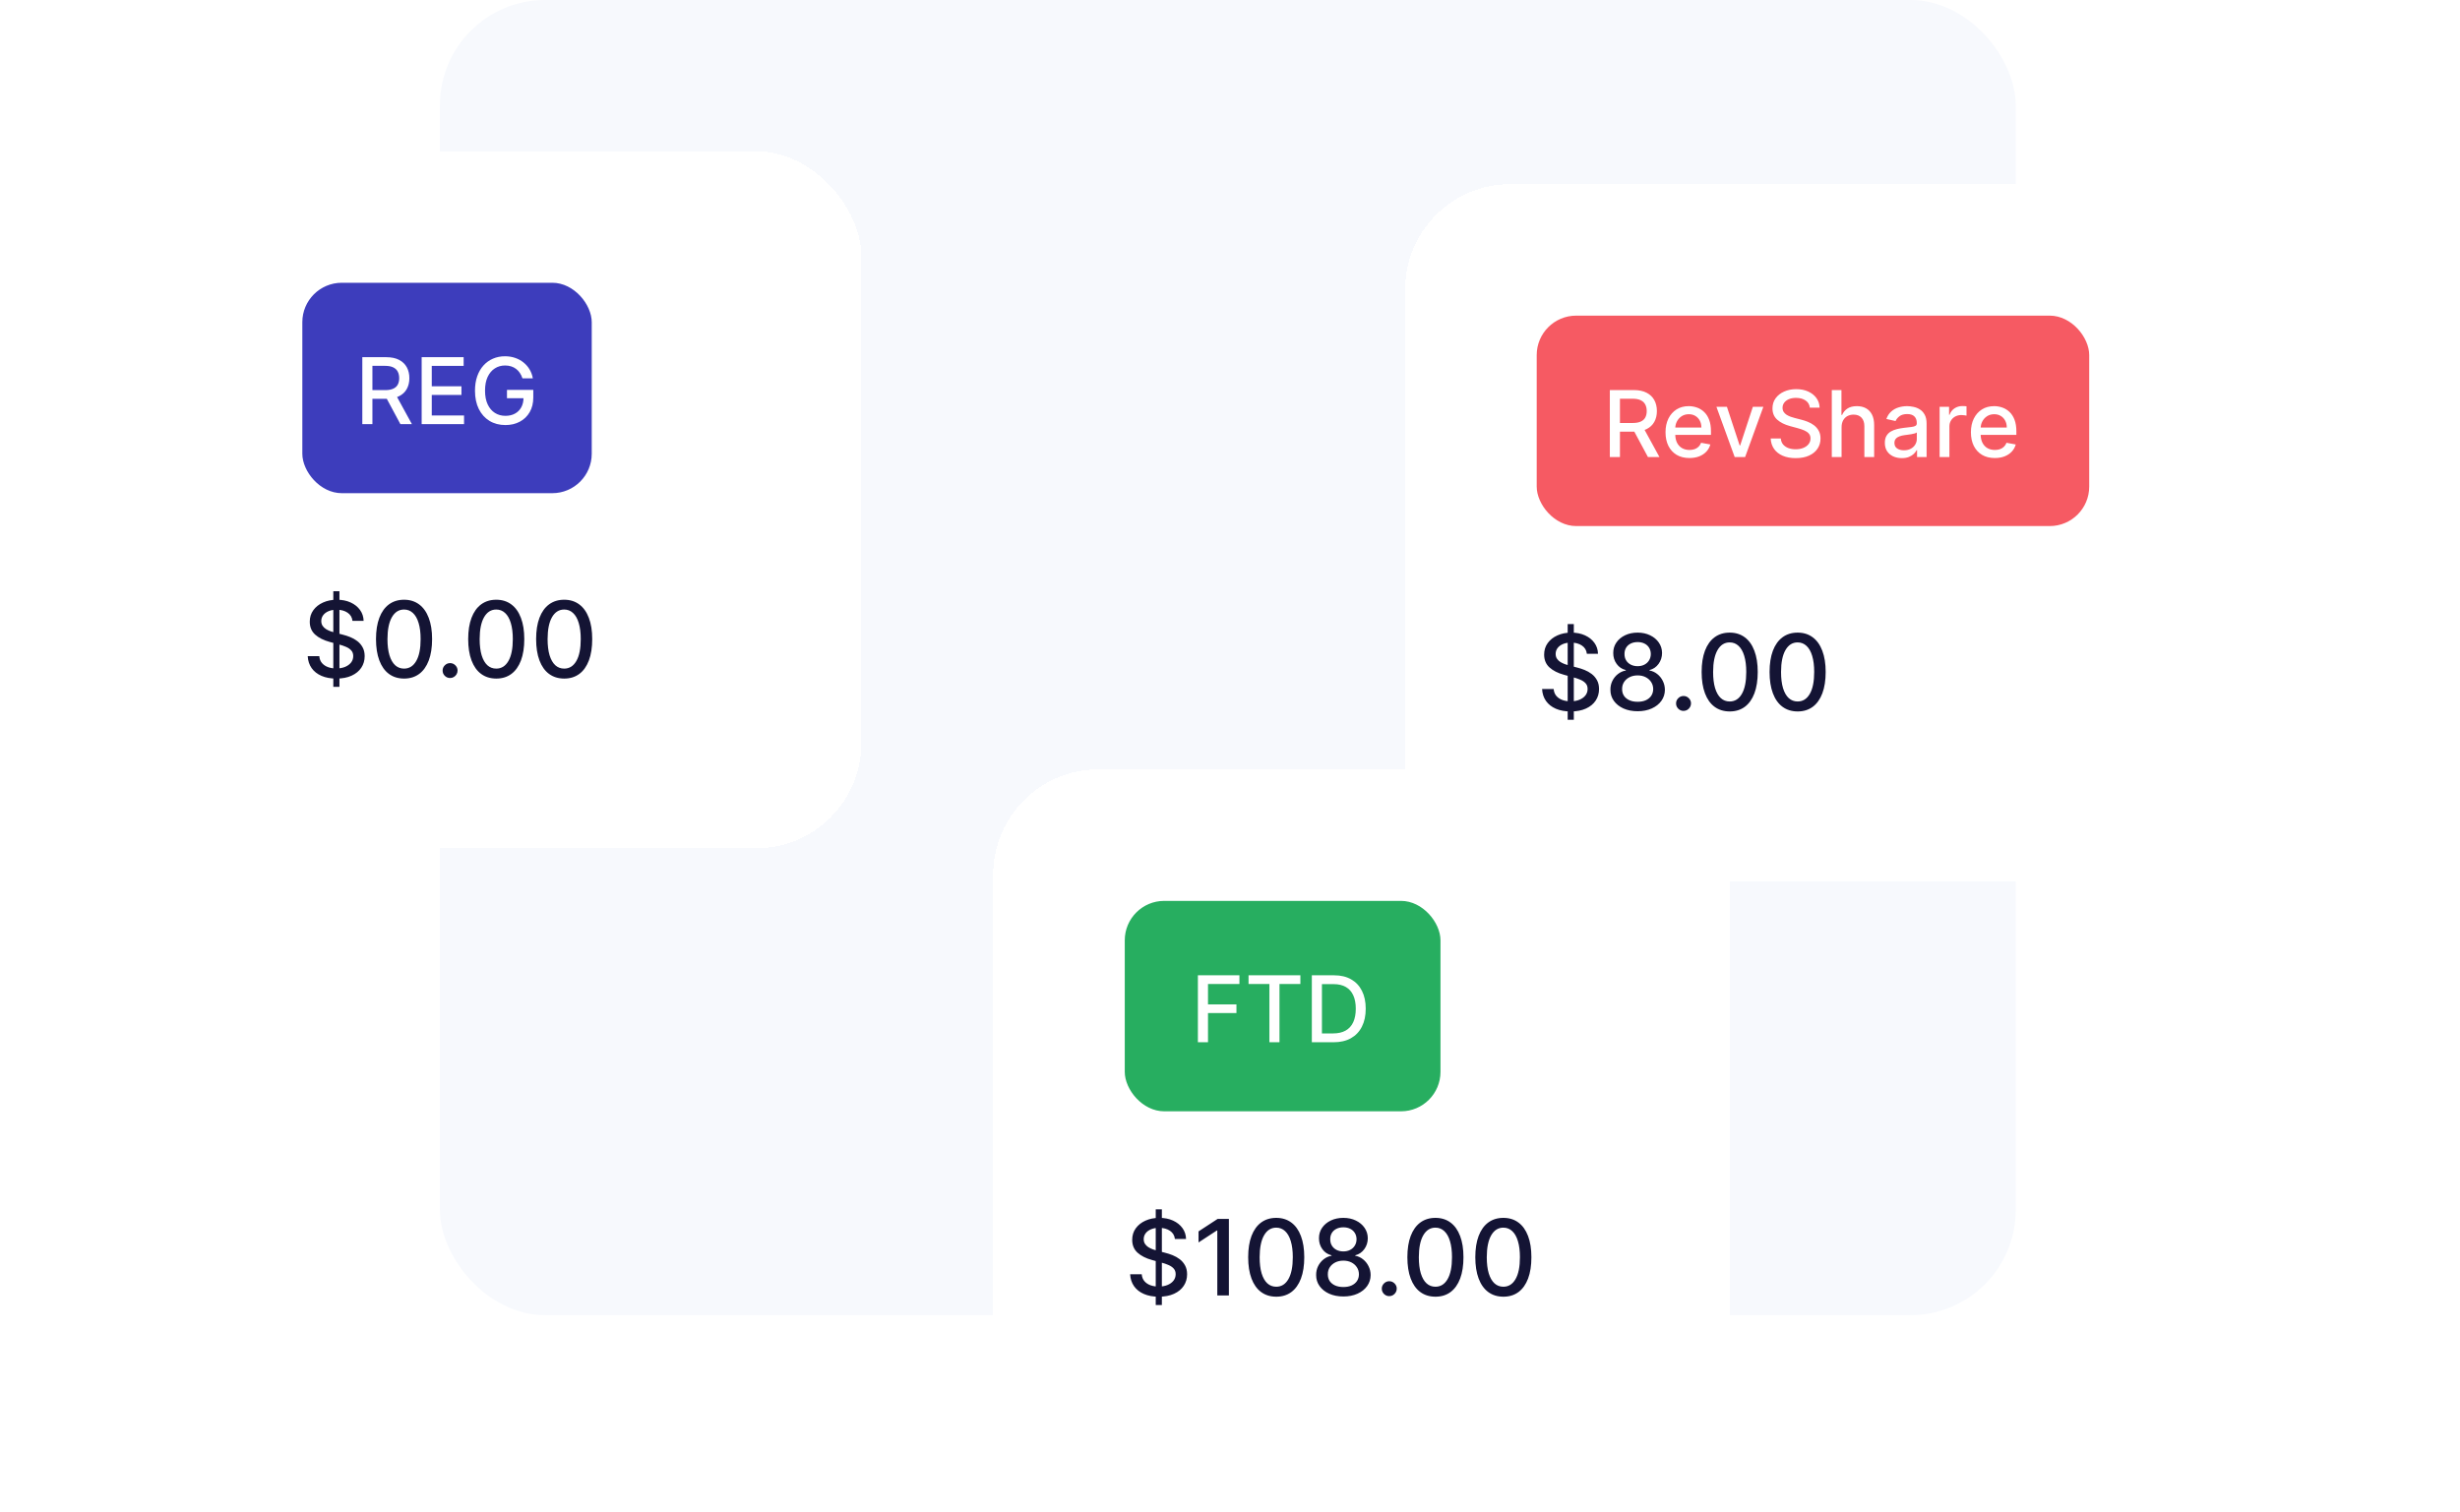<svg width="374" height="230" viewBox="0 0 374 230" fill="none" xmlns="http://www.w3.org/2000/svg">
<rect x="66.881" width="239.572" height="200" rx="16" fill="#F7F9FD"/>
<g filter="url(#filter0_d_745_61244)">
<rect x="19.964" y="20" width="105" height="106" rx="16" fill="white" shape-rendering="crispEdges"/>
<rect x="39.964" y="40" width="44" height="32" rx="6" fill="#3D3DBC"/>
<path d="M49.083 61.5V51.318H52.712C53.501 51.318 54.155 51.454 54.675 51.726C55.199 51.998 55.59 52.374 55.849 52.854C56.107 53.332 56.237 53.883 56.237 54.51C56.237 55.133 56.106 55.682 55.844 56.156C55.585 56.626 55.194 56.992 54.67 57.254C54.15 57.516 53.496 57.647 52.707 57.647H49.958V56.325H52.568C53.065 56.325 53.469 56.253 53.781 56.111C54.096 55.968 54.326 55.761 54.472 55.489C54.617 55.218 54.69 54.891 54.69 54.51C54.69 54.126 54.616 53.792 54.467 53.511C54.321 53.229 54.09 53.014 53.776 52.864C53.464 52.712 53.055 52.636 52.548 52.636H50.619V61.5H49.083ZM54.109 56.906L56.624 61.5H54.874L52.408 56.906H54.109ZM58.106 61.5V51.318H64.489V52.641H59.642V55.743H64.156V57.06H59.642V60.178H64.549V61.5H58.106ZM73.432 54.535C73.336 54.233 73.207 53.963 73.044 53.724C72.885 53.483 72.695 53.277 72.473 53.108C72.251 52.936 71.997 52.805 71.712 52.715C71.43 52.626 71.12 52.581 70.782 52.581C70.209 52.581 69.692 52.728 69.231 53.023C68.77 53.318 68.406 53.751 68.137 54.321C67.872 54.888 67.74 55.582 67.74 56.404C67.74 57.229 67.874 57.927 68.142 58.497C68.411 59.067 68.779 59.5 69.246 59.795C69.713 60.09 70.245 60.237 70.842 60.237C71.395 60.237 71.878 60.124 72.289 59.899C72.703 59.674 73.023 59.356 73.248 58.945C73.477 58.53 73.591 58.043 73.591 57.483L73.989 57.557H71.076V56.29H75.078V57.448C75.078 58.303 74.895 59.046 74.531 59.675C74.169 60.302 73.669 60.786 73.029 61.127C72.393 61.468 71.664 61.639 70.842 61.639C69.921 61.639 69.112 61.427 68.416 61.003C67.723 60.579 67.183 59.977 66.795 59.198C66.407 58.416 66.213 57.488 66.213 56.414C66.213 55.602 66.326 54.873 66.551 54.227C66.777 53.58 67.093 53.032 67.501 52.581C67.912 52.127 68.394 51.781 68.948 51.542C69.504 51.3 70.113 51.179 70.772 51.179C71.323 51.179 71.835 51.26 72.308 51.423C72.786 51.585 73.21 51.815 73.581 52.114C73.956 52.412 74.266 52.767 74.511 53.178C74.756 53.585 74.922 54.038 75.008 54.535H73.432Z" fill="white"/>
<path d="M44.674 101.455V86.909H45.606V101.455H44.674ZM47.589 91.421C47.528 90.883 47.278 90.466 46.839 90.171C46.4 89.871 45.846 89.722 45.18 89.722C44.703 89.722 44.29 89.797 43.941 89.949C43.593 90.097 43.322 90.301 43.129 90.562C42.939 90.82 42.844 91.114 42.844 91.443C42.844 91.72 42.909 91.958 43.038 92.159C43.17 92.36 43.343 92.528 43.555 92.665C43.771 92.797 44.002 92.909 44.248 93C44.494 93.087 44.731 93.159 44.958 93.216L46.094 93.511C46.466 93.602 46.846 93.725 47.237 93.881C47.627 94.036 47.989 94.24 48.322 94.494C48.655 94.748 48.924 95.062 49.129 95.438C49.337 95.812 49.441 96.261 49.441 96.784C49.441 97.443 49.271 98.028 48.93 98.54C48.593 99.051 48.102 99.454 47.458 99.75C46.818 100.045 46.043 100.193 45.134 100.193C44.263 100.193 43.509 100.055 42.873 99.778C42.237 99.502 41.739 99.11 41.379 98.602C41.019 98.091 40.82 97.485 40.782 96.784H42.543C42.578 97.204 42.714 97.555 42.953 97.835C43.195 98.112 43.504 98.318 43.879 98.454C44.257 98.587 44.672 98.653 45.123 98.653C45.619 98.653 46.06 98.576 46.447 98.421C46.837 98.261 47.144 98.042 47.367 97.761C47.591 97.477 47.703 97.146 47.703 96.767C47.703 96.422 47.604 96.14 47.407 95.921C47.214 95.701 46.951 95.519 46.617 95.375C46.288 95.231 45.915 95.104 45.498 94.994L44.123 94.619C43.191 94.365 42.453 93.992 41.907 93.5C41.365 93.008 41.094 92.356 41.094 91.546C41.094 90.875 41.276 90.29 41.64 89.79C42.004 89.29 42.496 88.901 43.117 88.625C43.739 88.345 44.439 88.204 45.219 88.204C46.007 88.204 46.703 88.343 47.305 88.619C47.911 88.896 48.388 89.276 48.737 89.761C49.085 90.242 49.267 90.796 49.282 91.421H47.589ZM55.431 100.193C54.533 100.189 53.766 99.953 53.13 99.483C52.494 99.013 52.007 98.329 51.67 97.432C51.333 96.534 51.164 95.453 51.164 94.188C51.164 92.926 51.333 91.849 51.67 90.954C52.011 90.061 52.499 89.379 53.136 88.909C53.776 88.439 54.541 88.204 55.431 88.204C56.321 88.204 57.085 88.441 57.721 88.915C58.357 89.385 58.844 90.066 59.181 90.96C59.522 91.85 59.693 92.926 59.693 94.188C59.693 95.456 59.524 96.54 59.187 97.438C58.85 98.331 58.363 99.015 57.727 99.489C57.09 99.958 56.325 100.193 55.431 100.193ZM55.431 98.676C56.219 98.676 56.835 98.292 57.278 97.523C57.725 96.754 57.948 95.642 57.948 94.188C57.948 93.222 57.846 92.405 57.641 91.739C57.441 91.068 57.151 90.561 56.772 90.216C56.397 89.867 55.95 89.693 55.431 89.693C54.647 89.693 54.032 90.079 53.585 90.852C53.138 91.625 52.912 92.737 52.908 94.188C52.908 95.157 53.009 95.977 53.21 96.648C53.414 97.314 53.704 97.82 54.079 98.165C54.454 98.506 54.905 98.676 55.431 98.676ZM62.428 100.108C62.118 100.108 61.851 99.998 61.627 99.778C61.404 99.555 61.292 99.286 61.292 98.972C61.292 98.661 61.404 98.396 61.627 98.176C61.851 97.953 62.118 97.841 62.428 97.841C62.739 97.841 63.006 97.953 63.23 98.176C63.453 98.396 63.565 98.661 63.565 98.972C63.565 99.18 63.512 99.371 63.406 99.546C63.303 99.716 63.167 99.852 62.996 99.954C62.826 100.057 62.637 100.108 62.428 100.108ZM69.447 100.193C68.549 100.189 67.782 99.953 67.146 99.483C66.509 99.013 66.023 98.329 65.686 97.432C65.348 96.534 65.18 95.453 65.18 94.188C65.18 92.926 65.348 91.849 65.686 90.954C66.026 90.061 66.515 89.379 67.151 88.909C67.791 88.439 68.557 88.204 69.447 88.204C70.337 88.204 71.1 88.441 71.737 88.915C72.373 89.385 72.86 90.066 73.197 90.96C73.538 91.85 73.708 92.926 73.708 94.188C73.708 95.456 73.54 96.54 73.203 97.438C72.865 98.331 72.379 99.015 71.742 99.489C71.106 99.958 70.341 100.193 69.447 100.193ZM69.447 98.676C70.235 98.676 70.85 98.292 71.293 97.523C71.74 96.754 71.964 95.642 71.964 94.188C71.964 93.222 71.862 92.405 71.657 91.739C71.456 91.068 71.166 90.561 70.788 90.216C70.413 89.867 69.966 89.693 69.447 89.693C68.663 89.693 68.047 90.079 67.6 90.852C67.153 91.625 66.928 92.737 66.924 94.188C66.924 95.157 67.025 95.977 67.225 96.648C67.43 97.314 67.719 97.82 68.094 98.165C68.469 98.506 68.92 98.676 69.447 98.676ZM79.775 100.193C78.877 100.189 78.11 99.953 77.474 99.483C76.837 99.013 76.351 98.329 76.014 97.432C75.677 96.534 75.508 95.453 75.508 94.188C75.508 92.926 75.677 91.849 76.014 90.954C76.355 90.061 76.843 89.379 77.48 88.909C78.12 88.439 78.885 88.204 79.775 88.204C80.665 88.204 81.428 88.441 82.065 88.915C82.701 89.385 83.188 90.066 83.525 90.96C83.866 91.85 84.036 92.926 84.036 94.188C84.036 95.456 83.868 96.54 83.531 97.438C83.194 98.331 82.707 99.015 82.07 99.489C81.434 99.958 80.669 100.193 79.775 100.193ZM79.775 98.676C80.563 98.676 81.178 98.292 81.621 97.523C82.069 96.754 82.292 95.642 82.292 94.188C82.292 93.222 82.19 92.405 81.985 91.739C81.784 91.068 81.495 90.561 81.116 90.216C80.741 89.867 80.294 89.693 79.775 89.693C78.991 89.693 78.375 90.079 77.928 90.852C77.481 91.625 77.256 92.737 77.252 94.188C77.252 95.157 77.353 95.977 77.553 96.648C77.758 97.314 78.048 97.82 78.423 98.165C78.798 98.506 79.248 98.676 79.775 98.676Z" fill="#141434"/>
</g>
<g filter="url(#filter1_d_745_61244)">
<rect x="207.629" y="25" width="146" height="106" rx="16" fill="white" shape-rendering="crispEdges"/>
<rect x="227.629" y="45" width="84" height="32" rx="6" fill="#F65A63"/>
<path d="M238.748 66.5V56.318H242.377C243.166 56.318 243.82 56.454 244.341 56.726C244.864 56.998 245.255 57.374 245.514 57.854C245.772 58.332 245.902 58.883 245.902 59.51C245.902 60.133 245.771 60.682 245.509 61.156C245.25 61.626 244.859 61.992 244.336 62.254C243.815 62.516 243.161 62.647 242.372 62.647H239.623V61.325H242.233C242.73 61.325 243.134 61.253 243.446 61.111C243.761 60.968 243.991 60.761 244.137 60.489C244.283 60.218 244.355 59.891 244.355 59.51C244.355 59.126 244.281 58.792 244.132 58.511C243.986 58.229 243.756 58.014 243.441 57.864C243.129 57.712 242.72 57.636 242.213 57.636H240.284V66.5H238.748ZM243.774 61.906L246.289 66.5H244.539L242.074 61.906H243.774ZM250.847 66.654C250.095 66.654 249.447 66.493 248.903 66.172C248.363 65.847 247.945 65.391 247.65 64.805C247.359 64.215 247.213 63.524 247.213 62.731C247.213 61.949 247.359 61.26 247.65 60.663C247.945 60.067 248.356 59.601 248.883 59.266C249.414 58.932 250.033 58.764 250.743 58.764C251.174 58.764 251.591 58.836 251.996 58.978C252.4 59.12 252.763 59.344 253.084 59.649C253.406 59.954 253.659 60.35 253.845 60.837C254.031 61.321 254.123 61.91 254.123 62.602V63.129H248.053V62.016H252.667C252.667 61.624 252.587 61.278 252.428 60.977C252.269 60.672 252.045 60.431 251.757 60.256C251.472 60.08 251.137 59.992 250.753 59.992C250.335 59.992 249.97 60.095 249.659 60.3C249.351 60.503 249.112 60.768 248.943 61.096C248.777 61.421 248.694 61.774 248.694 62.155V63.025C248.694 63.535 248.784 63.969 248.963 64.327C249.145 64.685 249.399 64.959 249.724 65.148C250.048 65.333 250.428 65.426 250.862 65.426C251.144 65.426 251.401 65.386 251.633 65.307C251.865 65.224 252.065 65.101 252.234 64.939C252.403 64.776 252.532 64.576 252.622 64.337L254.029 64.591C253.916 65.005 253.714 65.368 253.422 65.68C253.134 65.988 252.771 66.228 252.334 66.401C251.899 66.57 251.404 66.654 250.847 66.654ZM262.087 58.864L259.317 66.5H257.727L254.952 58.864H256.548L258.482 64.74H258.562L260.491 58.864H262.087ZM269.156 58.993C269.103 58.522 268.884 58.158 268.5 57.899C268.116 57.637 267.632 57.506 267.048 57.506C266.631 57.506 266.269 57.573 265.964 57.705C265.66 57.834 265.423 58.014 265.254 58.242C265.088 58.468 265.005 58.724 265.005 59.013C265.005 59.255 265.061 59.464 265.174 59.639C265.29 59.815 265.441 59.962 265.626 60.082C265.815 60.198 266.018 60.295 266.233 60.375C266.448 60.451 266.656 60.514 266.854 60.564L267.849 60.822C268.174 60.902 268.507 61.01 268.848 61.146C269.189 61.282 269.506 61.461 269.798 61.682C270.089 61.905 270.325 62.18 270.504 62.508C270.686 62.836 270.777 63.229 270.777 63.686C270.777 64.263 270.628 64.775 270.33 65.222C270.035 65.67 269.605 66.023 269.042 66.281C268.482 66.54 267.804 66.669 267.009 66.669C266.246 66.669 265.587 66.548 265.03 66.306C264.473 66.064 264.037 65.721 263.722 65.277C263.407 64.829 263.233 64.299 263.2 63.686H264.741C264.771 64.054 264.891 64.361 265.099 64.606C265.312 64.848 265.582 65.028 265.91 65.148C266.241 65.264 266.604 65.322 266.999 65.322C267.433 65.322 267.819 65.254 268.157 65.118C268.498 64.979 268.767 64.787 268.962 64.541C269.158 64.293 269.256 64.003 269.256 63.671C269.256 63.37 269.17 63.123 268.997 62.93C268.828 62.738 268.598 62.579 268.306 62.453C268.018 62.327 267.691 62.216 267.327 62.12L266.124 61.792C265.308 61.57 264.662 61.243 264.185 60.812C263.711 60.382 263.474 59.812 263.474 59.102C263.474 58.516 263.633 58.004 263.951 57.566C264.269 57.129 264.7 56.789 265.244 56.547C265.787 56.302 266.4 56.179 267.083 56.179C267.772 56.179 268.381 56.3 268.908 56.542C269.438 56.784 269.856 57.117 270.161 57.541C270.465 57.962 270.625 58.446 270.638 58.993H269.156ZM273.98 61.966V66.5H272.493V56.318H273.96V60.106H274.055C274.233 59.696 274.507 59.369 274.875 59.127C275.243 58.885 275.723 58.764 276.317 58.764C276.84 58.764 277.298 58.872 277.689 59.087C278.083 59.303 278.388 59.624 278.604 60.052C278.822 60.476 278.932 61.006 278.932 61.643V66.5H277.445V61.822C277.445 61.262 277.301 60.827 277.013 60.519C276.724 60.208 276.323 60.052 275.809 60.052C275.458 60.052 275.143 60.126 274.865 60.276C274.59 60.425 274.373 60.644 274.214 60.932C274.058 61.217 273.98 61.562 273.98 61.966ZM283.138 66.669C282.654 66.669 282.216 66.579 281.825 66.401C281.434 66.218 281.124 65.955 280.895 65.61C280.67 65.265 280.557 64.843 280.557 64.342C280.557 63.911 280.64 63.557 280.806 63.278C280.972 63 281.195 62.78 281.477 62.617C281.759 62.455 282.074 62.332 282.422 62.249C282.77 62.166 283.124 62.103 283.486 62.06C283.943 62.007 284.314 61.964 284.599 61.931C284.884 61.895 285.091 61.837 285.221 61.757C285.35 61.678 285.415 61.548 285.415 61.369V61.334C285.415 60.9 285.292 60.564 285.047 60.325C284.805 60.087 284.443 59.967 283.963 59.967C283.462 59.967 283.068 60.078 282.78 60.3C282.495 60.519 282.297 60.763 282.188 61.031L280.791 60.713C280.957 60.249 281.199 59.874 281.517 59.59C281.838 59.301 282.208 59.092 282.626 58.963C283.043 58.831 283.482 58.764 283.943 58.764C284.248 58.764 284.571 58.801 284.912 58.874C285.257 58.943 285.579 59.072 285.877 59.261C286.179 59.45 286.425 59.72 286.618 60.072C286.81 60.42 286.906 60.872 286.906 61.429V66.5H285.454V65.456H285.395C285.299 65.648 285.154 65.837 284.962 66.023C284.77 66.208 284.523 66.362 284.221 66.485C283.92 66.608 283.559 66.669 283.138 66.669ZM283.461 65.476C283.872 65.476 284.223 65.395 284.515 65.232C284.81 65.07 285.033 64.858 285.186 64.596C285.342 64.331 285.42 64.047 285.42 63.746V62.761C285.367 62.814 285.264 62.864 285.111 62.91C284.962 62.954 284.791 62.992 284.599 63.025C284.407 63.055 284.22 63.083 284.037 63.109C283.855 63.133 283.703 63.153 283.58 63.169C283.292 63.206 283.028 63.267 282.79 63.353C282.554 63.439 282.365 63.563 282.223 63.726C282.084 63.885 282.014 64.097 282.014 64.362C282.014 64.73 282.15 65.008 282.422 65.197C282.693 65.383 283.04 65.476 283.461 65.476ZM288.886 66.5V58.864H290.323V60.077H290.402C290.542 59.666 290.787 59.343 291.138 59.107C291.493 58.869 291.894 58.749 292.341 58.749C292.434 58.749 292.543 58.753 292.669 58.759C292.799 58.766 292.9 58.774 292.973 58.784V60.206C292.913 60.189 292.807 60.171 292.654 60.151C292.502 60.128 292.35 60.117 292.197 60.117C291.846 60.117 291.533 60.191 291.257 60.34C290.986 60.486 290.77 60.69 290.611 60.952C290.452 61.21 290.373 61.505 290.373 61.837V66.5H288.886ZM297.277 66.654C296.524 66.654 295.876 66.493 295.333 66.172C294.793 65.847 294.375 65.391 294.08 64.805C293.788 64.215 293.643 63.524 293.643 62.731C293.643 61.949 293.788 61.26 294.08 60.663C294.375 60.067 294.786 59.601 295.313 59.266C295.843 58.932 296.463 58.764 297.172 58.764C297.603 58.764 298.021 58.836 298.425 58.978C298.83 59.12 299.193 59.344 299.514 59.649C299.836 59.954 300.089 60.35 300.275 60.837C300.46 61.321 300.553 61.91 300.553 62.602V63.129H294.483V62.016H299.096C299.096 61.624 299.017 61.278 298.858 60.977C298.699 60.672 298.475 60.431 298.187 60.256C297.902 60.08 297.567 59.992 297.182 59.992C296.765 59.992 296.4 60.095 296.089 60.3C295.78 60.503 295.542 60.768 295.373 61.096C295.207 61.421 295.124 61.774 295.124 62.155V63.025C295.124 63.535 295.214 63.969 295.393 64.327C295.575 64.685 295.828 64.959 296.153 65.148C296.478 65.333 296.858 65.426 297.292 65.426C297.573 65.426 297.83 65.386 298.062 65.307C298.294 65.224 298.495 65.101 298.664 64.939C298.833 64.776 298.962 64.576 299.052 64.337L300.459 64.591C300.346 65.005 300.144 65.368 299.852 65.68C299.564 65.988 299.201 66.228 298.763 66.401C298.329 66.57 297.834 66.654 297.277 66.654Z" fill="white"/>
<path d="M232.339 106.455V91.909H233.271V106.455H232.339ZM235.254 96.421C235.193 95.883 234.943 95.466 234.504 95.171C234.065 94.871 233.511 94.722 232.845 94.722C232.368 94.722 231.955 94.797 231.606 94.949C231.258 95.097 230.987 95.301 230.794 95.562C230.604 95.82 230.51 96.114 230.51 96.443C230.51 96.72 230.574 96.958 230.703 97.159C230.835 97.36 231.008 97.528 231.22 97.665C231.436 97.797 231.667 97.909 231.913 98C232.159 98.087 232.396 98.159 232.623 98.216L233.76 98.511C234.131 98.602 234.511 98.725 234.902 98.881C235.292 99.036 235.654 99.24 235.987 99.494C236.32 99.748 236.589 100.062 236.794 100.438C237.002 100.812 237.106 101.261 237.106 101.784C237.106 102.443 236.936 103.028 236.595 103.54C236.258 104.051 235.767 104.455 235.123 104.75C234.483 105.045 233.708 105.193 232.799 105.193C231.928 105.193 231.174 105.055 230.538 104.778C229.902 104.502 229.404 104.11 229.044 103.602C228.684 103.091 228.485 102.485 228.447 101.784H230.208C230.243 102.205 230.379 102.555 230.618 102.835C230.86 103.112 231.169 103.318 231.544 103.455C231.922 103.587 232.337 103.653 232.788 103.653C233.284 103.653 233.725 103.576 234.112 103.42C234.502 103.261 234.809 103.042 235.032 102.761C235.256 102.477 235.368 102.146 235.368 101.767C235.368 101.422 235.269 101.14 235.072 100.92C234.879 100.701 234.616 100.519 234.282 100.375C233.953 100.231 233.58 100.104 233.163 99.994L231.788 99.619C230.856 99.365 230.118 98.992 229.572 98.5C229.03 98.008 228.76 97.356 228.76 96.546C228.76 95.875 228.941 95.29 229.305 94.79C229.669 94.29 230.161 93.901 230.782 93.625C231.404 93.345 232.104 93.204 232.885 93.204C233.672 93.204 234.368 93.343 234.97 93.619C235.576 93.896 236.053 94.276 236.402 94.761C236.75 95.242 236.932 95.796 236.947 96.421H235.254ZM242.977 105.159C242.163 105.159 241.443 105.019 240.818 104.739C240.197 104.458 239.71 104.072 239.358 103.58C239.005 103.087 238.831 102.527 238.835 101.898C238.831 101.405 238.931 100.953 239.136 100.54C239.344 100.123 239.627 99.776 239.983 99.5C240.339 99.22 240.736 99.042 241.176 98.966V98.898C240.596 98.758 240.132 98.447 239.784 97.966C239.435 97.485 239.263 96.932 239.267 96.307C239.263 95.712 239.42 95.182 239.738 94.716C240.06 94.246 240.502 93.877 241.062 93.608C241.623 93.339 242.261 93.204 242.977 93.204C243.685 93.204 244.318 93.341 244.875 93.614C245.435 93.883 245.877 94.252 246.199 94.722C246.52 95.188 246.683 95.716 246.687 96.307C246.683 96.932 246.505 97.485 246.153 97.966C245.801 98.447 245.342 98.758 244.778 98.898V98.966C245.214 99.042 245.606 99.22 245.954 99.5C246.306 99.776 246.587 100.123 246.795 100.54C247.007 100.953 247.115 101.405 247.119 101.898C247.115 102.527 246.937 103.087 246.585 103.58C246.233 104.072 245.744 104.458 245.119 104.739C244.498 105.019 243.784 105.159 242.977 105.159ZM242.977 103.722C243.458 103.722 243.875 103.642 244.227 103.483C244.579 103.32 244.852 103.095 245.045 102.807C245.238 102.515 245.337 102.174 245.341 101.784C245.337 101.379 245.231 101.021 245.022 100.71C244.818 100.4 244.539 100.155 244.187 99.977C243.835 99.799 243.431 99.71 242.977 99.71C242.519 99.71 242.111 99.799 241.755 99.977C241.399 100.155 241.119 100.4 240.914 100.71C240.71 101.021 240.609 101.379 240.613 101.784C240.609 102.174 240.702 102.515 240.892 102.807C241.085 103.095 241.359 103.32 241.716 103.483C242.072 103.642 242.492 103.722 242.977 103.722ZM242.977 98.307C243.363 98.307 243.706 98.229 244.005 98.074C244.305 97.919 244.539 97.703 244.71 97.426C244.884 97.15 244.973 96.826 244.977 96.454C244.973 96.091 244.886 95.773 244.716 95.5C244.549 95.227 244.316 95.017 244.017 94.869C243.717 94.718 243.371 94.642 242.977 94.642C242.575 94.642 242.223 94.718 241.92 94.869C241.621 95.017 241.388 95.227 241.221 95.5C241.055 95.773 240.973 96.091 240.977 96.454C240.973 96.826 241.056 97.15 241.227 97.426C241.397 97.703 241.632 97.919 241.931 98.074C242.234 98.229 242.583 98.307 242.977 98.307ZM249.953 105.108C249.642 105.108 249.375 104.998 249.152 104.778C248.928 104.555 248.816 104.286 248.816 103.972C248.816 103.661 248.928 103.396 249.152 103.176C249.375 102.953 249.642 102.841 249.953 102.841C250.263 102.841 250.53 102.953 250.754 103.176C250.977 103.396 251.089 103.661 251.089 103.972C251.089 104.18 251.036 104.371 250.93 104.545C250.828 104.716 250.691 104.852 250.521 104.955C250.35 105.057 250.161 105.108 249.953 105.108ZM256.971 105.193C256.074 105.189 255.306 104.953 254.67 104.483C254.034 104.013 253.547 103.33 253.21 102.432C252.873 101.534 252.704 100.453 252.704 99.188C252.704 97.926 252.873 96.849 253.21 95.954C253.551 95.061 254.039 94.379 254.676 93.909C255.316 93.439 256.081 93.204 256.971 93.204C257.861 93.204 258.625 93.441 259.261 93.915C259.897 94.385 260.384 95.066 260.721 95.96C261.062 96.85 261.233 97.926 261.233 99.188C261.233 100.456 261.064 101.54 260.727 102.438C260.39 103.331 259.903 104.015 259.267 104.489C258.63 104.958 257.865 105.193 256.971 105.193ZM256.971 103.676C257.759 103.676 258.375 103.292 258.818 102.523C259.265 101.754 259.488 100.642 259.488 99.188C259.488 98.222 259.386 97.405 259.181 96.739C258.981 96.068 258.691 95.561 258.312 95.216C257.937 94.867 257.49 94.693 256.971 94.693C256.187 94.693 255.572 95.079 255.125 95.852C254.678 96.625 254.452 97.737 254.449 99.188C254.449 100.157 254.549 100.977 254.75 101.648C254.954 102.314 255.244 102.82 255.619 103.165C255.994 103.506 256.445 103.676 256.971 103.676ZM267.299 105.193C266.402 105.189 265.635 104.953 264.998 104.483C264.362 104.013 263.875 103.33 263.538 102.432C263.201 101.534 263.032 100.453 263.032 99.188C263.032 97.926 263.201 96.849 263.538 95.954C263.879 95.061 264.368 94.379 265.004 93.909C265.644 93.439 266.409 93.204 267.299 93.204C268.19 93.204 268.953 93.441 269.589 93.915C270.225 94.385 270.712 95.066 271.049 95.96C271.39 96.85 271.561 97.926 271.561 99.188C271.561 100.456 271.392 101.54 271.055 102.438C270.718 103.331 270.231 104.015 269.595 104.489C268.958 104.958 268.193 105.193 267.299 105.193ZM267.299 103.676C268.087 103.676 268.703 103.292 269.146 102.523C269.593 101.754 269.816 100.642 269.816 99.188C269.816 98.222 269.714 97.405 269.51 96.739C269.309 96.068 269.019 95.561 268.64 95.216C268.265 94.867 267.818 94.693 267.299 94.693C266.515 94.693 265.9 95.079 265.453 95.852C265.006 96.625 264.78 97.737 264.777 99.188C264.777 100.157 264.877 100.977 265.078 101.648C265.282 102.314 265.572 102.82 265.947 103.165C266.322 103.506 266.773 103.676 267.299 103.676Z" fill="#141434"/>
</g>
<g filter="url(#filter2_d_745_61244)">
<rect x="145" y="114" width="112" height="106" rx="16" fill="white" shape-rendering="crispEdges"/>
<rect x="165" y="134" width="48" height="32" rx="6" fill="#27AE60"/>
<path d="M176.119 155.5V145.318H182.433V146.641H177.655V149.743H181.98V151.06H177.655V155.5H176.119ZM183.82 146.641V145.318H191.7V146.641H188.523V155.5H186.991V146.641H183.82ZM196.737 155.5H193.441V145.318H196.841C197.839 145.318 198.696 145.522 199.412 145.93C200.128 146.334 200.676 146.916 201.057 147.675C201.442 148.43 201.634 149.337 201.634 150.394C201.634 151.455 201.44 152.366 201.052 153.129C200.668 153.891 200.111 154.478 199.382 154.888C198.653 155.296 197.771 155.5 196.737 155.5ZM194.977 154.158H196.653C197.428 154.158 198.073 154.012 198.586 153.72C199.1 153.425 199.485 152.999 199.74 152.442C199.995 151.882 200.123 151.2 200.123 150.394C200.123 149.595 199.995 148.918 199.74 148.361C199.488 147.804 199.112 147.381 198.611 147.093C198.111 146.805 197.489 146.661 196.747 146.661H194.977V154.158Z" fill="white"/>
<path d="M169.71 195.455V180.909H170.642V195.455H169.71ZM172.625 185.42C172.564 184.883 172.314 184.466 171.875 184.17C171.436 183.871 170.883 183.722 170.216 183.722C169.739 183.722 169.326 183.797 168.977 183.949C168.629 184.097 168.358 184.301 168.165 184.562C167.975 184.82 167.881 185.114 167.881 185.443C167.881 185.72 167.945 185.958 168.074 186.159C168.206 186.36 168.379 186.528 168.591 186.665C168.807 186.797 169.038 186.909 169.284 187C169.53 187.087 169.767 187.159 169.994 187.216L171.131 187.511C171.502 187.602 171.883 187.725 172.273 187.881C172.663 188.036 173.025 188.241 173.358 188.494C173.691 188.748 173.96 189.062 174.165 189.438C174.373 189.812 174.477 190.261 174.477 190.784C174.477 191.443 174.307 192.028 173.966 192.54C173.629 193.051 173.138 193.455 172.494 193.75C171.854 194.045 171.08 194.193 170.17 194.193C169.299 194.193 168.545 194.055 167.909 193.778C167.273 193.502 166.775 193.11 166.415 192.602C166.055 192.091 165.856 191.485 165.818 190.784H167.58C167.614 191.205 167.75 191.555 167.989 191.835C168.231 192.112 168.54 192.318 168.915 192.455C169.294 192.587 169.708 192.653 170.159 192.653C170.655 192.653 171.097 192.576 171.483 192.42C171.873 192.261 172.18 192.042 172.403 191.761C172.627 191.477 172.739 191.146 172.739 190.767C172.739 190.422 172.64 190.14 172.443 189.92C172.25 189.701 171.987 189.519 171.653 189.375C171.324 189.231 170.951 189.104 170.534 188.994L169.159 188.619C168.227 188.366 167.489 187.992 166.943 187.5C166.402 187.008 166.131 186.356 166.131 185.545C166.131 184.875 166.313 184.29 166.676 183.79C167.04 183.29 167.532 182.902 168.153 182.625C168.775 182.345 169.475 182.205 170.256 182.205C171.044 182.205 171.739 182.343 172.341 182.619C172.947 182.896 173.424 183.277 173.773 183.761C174.121 184.242 174.303 184.795 174.318 185.42H172.625ZM180.831 182.364V194H179.07V184.125H179.001L176.217 185.943V184.261L179.121 182.364H180.831ZM188.03 194.193C187.132 194.189 186.365 193.953 185.729 193.483C185.092 193.013 184.606 192.33 184.268 191.432C183.931 190.534 183.763 189.453 183.763 188.188C183.763 186.926 183.931 185.848 184.268 184.955C184.609 184.061 185.098 183.379 185.734 182.909C186.375 182.439 187.14 182.205 188.03 182.205C188.92 182.205 189.683 182.441 190.32 182.915C190.956 183.384 191.443 184.066 191.78 184.96C192.121 185.85 192.291 186.926 192.291 188.188C192.291 189.456 192.123 190.54 191.786 191.438C191.448 192.331 190.962 193.015 190.325 193.489C189.689 193.958 188.924 194.193 188.03 194.193ZM188.03 192.676C188.818 192.676 189.433 192.292 189.876 191.523C190.323 190.754 190.547 189.642 190.547 188.188C190.547 187.222 190.445 186.405 190.24 185.739C190.039 185.068 189.75 184.561 189.371 184.216C188.996 183.867 188.549 183.693 188.03 183.693C187.246 183.693 186.63 184.08 186.183 184.852C185.736 185.625 185.511 186.737 185.507 188.188C185.507 189.157 185.607 189.977 185.808 190.648C186.013 191.314 186.303 191.82 186.678 192.165C187.053 192.506 187.503 192.676 188.03 192.676ZM198.239 194.159C197.424 194.159 196.705 194.019 196.08 193.739C195.458 193.458 194.972 193.072 194.619 192.58C194.267 192.087 194.093 191.527 194.097 190.898C194.093 190.405 194.193 189.953 194.398 189.54C194.606 189.123 194.888 188.777 195.244 188.5C195.6 188.22 195.998 188.042 196.438 187.966V187.898C195.858 187.758 195.394 187.447 195.045 186.966C194.697 186.485 194.525 185.932 194.528 185.307C194.525 184.712 194.682 184.182 195 183.716C195.322 183.246 195.763 182.877 196.324 182.608C196.884 182.339 197.523 182.205 198.239 182.205C198.947 182.205 199.58 182.341 200.136 182.614C200.697 182.883 201.138 183.252 201.46 183.722C201.782 184.187 201.945 184.716 201.949 185.307C201.945 185.932 201.767 186.485 201.415 186.966C201.063 187.447 200.604 187.758 200.04 187.898V187.966C200.475 188.042 200.867 188.22 201.216 188.5C201.568 188.777 201.848 189.123 202.057 189.54C202.269 189.953 202.377 190.405 202.381 190.898C202.377 191.527 202.199 192.087 201.847 192.58C201.494 193.072 201.006 193.458 200.381 193.739C199.759 194.019 199.045 194.159 198.239 194.159ZM198.239 192.722C198.72 192.722 199.136 192.642 199.489 192.483C199.841 192.32 200.114 192.095 200.307 191.807C200.5 191.515 200.598 191.174 200.602 190.784C200.598 190.379 200.492 190.021 200.284 189.71C200.08 189.4 199.801 189.155 199.449 188.977C199.097 188.799 198.693 188.71 198.239 188.71C197.78 188.71 197.373 188.799 197.017 188.977C196.661 189.155 196.381 189.4 196.176 189.71C195.972 190.021 195.871 190.379 195.875 190.784C195.871 191.174 195.964 191.515 196.153 191.807C196.347 192.095 196.621 192.32 196.977 192.483C197.333 192.642 197.754 192.722 198.239 192.722ZM198.239 187.307C198.625 187.307 198.968 187.229 199.267 187.074C199.566 186.919 199.801 186.703 199.972 186.426C200.146 186.15 200.235 185.826 200.239 185.455C200.235 185.091 200.148 184.773 199.977 184.5C199.811 184.227 199.578 184.017 199.278 183.869C198.979 183.718 198.633 183.642 198.239 183.642C197.837 183.642 197.485 183.718 197.182 183.869C196.883 184.017 196.65 184.227 196.483 184.5C196.316 184.773 196.235 185.091 196.239 185.455C196.235 185.826 196.318 186.15 196.489 186.426C196.659 186.703 196.894 186.919 197.193 187.074C197.496 187.229 197.845 187.307 198.239 187.307ZM205.214 194.108C204.904 194.108 204.637 193.998 204.413 193.778C204.19 193.555 204.078 193.286 204.078 192.972C204.078 192.661 204.19 192.396 204.413 192.176C204.637 191.953 204.904 191.841 205.214 191.841C205.525 191.841 205.792 191.953 206.016 192.176C206.239 192.396 206.351 192.661 206.351 192.972C206.351 193.18 206.298 193.371 206.192 193.545C206.089 193.716 205.953 193.852 205.783 193.955C205.612 194.057 205.423 194.108 205.214 194.108ZM212.233 194.193C211.335 194.189 210.568 193.953 209.932 193.483C209.295 193.013 208.809 192.33 208.472 191.432C208.134 190.534 207.966 189.453 207.966 188.188C207.966 186.926 208.134 185.848 208.472 184.955C208.813 184.061 209.301 183.379 209.938 182.909C210.578 182.439 211.343 182.205 212.233 182.205C213.123 182.205 213.886 182.441 214.523 182.915C215.159 183.384 215.646 184.066 215.983 184.96C216.324 185.85 216.494 186.926 216.494 188.188C216.494 189.456 216.326 190.54 215.989 191.438C215.652 192.331 215.165 193.015 214.528 193.489C213.892 193.958 213.127 194.193 212.233 194.193ZM212.233 192.676C213.021 192.676 213.636 192.292 214.08 191.523C214.527 190.754 214.75 189.642 214.75 188.188C214.75 187.222 214.648 186.405 214.443 185.739C214.242 185.068 213.953 184.561 213.574 184.216C213.199 183.867 212.752 183.693 212.233 183.693C211.449 183.693 210.833 184.08 210.386 184.852C209.939 185.625 209.714 186.737 209.71 188.188C209.71 189.157 209.811 189.977 210.011 190.648C210.216 191.314 210.506 191.82 210.881 192.165C211.256 192.506 211.706 192.676 212.233 192.676ZM222.561 194.193C221.663 194.189 220.896 193.953 220.26 193.483C219.624 193.013 219.137 192.33 218.8 191.432C218.463 190.534 218.294 189.453 218.294 188.188C218.294 186.926 218.463 185.848 218.8 184.955C219.141 184.061 219.629 183.379 220.266 182.909C220.906 182.439 221.671 182.205 222.561 182.205C223.451 182.205 224.214 182.441 224.851 182.915C225.487 183.384 225.974 184.066 226.311 184.96C226.652 185.85 226.822 186.926 226.822 188.188C226.822 189.456 226.654 190.54 226.317 191.438C225.98 192.331 225.493 193.015 224.857 193.489C224.22 193.958 223.455 194.193 222.561 194.193ZM222.561 192.676C223.349 192.676 223.964 192.292 224.408 191.523C224.855 190.754 225.078 189.642 225.078 188.188C225.078 187.222 224.976 186.405 224.771 185.739C224.571 185.068 224.281 184.561 223.902 184.216C223.527 183.867 223.08 183.693 222.561 183.693C221.777 183.693 221.161 184.08 220.714 184.852C220.268 185.625 220.042 186.737 220.038 188.188C220.038 189.157 220.139 189.977 220.339 190.648C220.544 191.314 220.834 191.82 221.209 192.165C221.584 192.506 222.035 192.676 222.561 192.676Z" fill="#141434"/>
</g>
<defs>
<filter id="filter0_d_745_61244" x="18.964" y="16" width="119" height="120" filterUnits="userSpaceOnUse" color-interpolation-filters="sRGB">
<feFlood flood-opacity="0" result="BackgroundImageFix"/>
<feColorMatrix in="SourceAlpha" type="matrix" values="0 0 0 0 0 0 0 0 0 0 0 0 0 0 0 0 0 0 127 0" result="hardAlpha"/>
<feOffset dx="6" dy="3"/>
<feGaussianBlur stdDeviation="3.5"/>
<feComposite in2="hardAlpha" operator="out"/>
<feColorMatrix type="matrix" values="0 0 0 0 0 0 0 0 0 0 0 0 0 0 0 0 0 0 0.05 0"/>
<feBlend mode="normal" in2="BackgroundImageFix" result="effect1_dropShadow_745_61244"/>
<feBlend mode="normal" in="SourceGraphic" in2="effect1_dropShadow_745_61244" result="shape"/>
</filter>
<filter id="filter1_d_745_61244" x="206.629" y="21" width="160" height="120" filterUnits="userSpaceOnUse" color-interpolation-filters="sRGB">
<feFlood flood-opacity="0" result="BackgroundImageFix"/>
<feColorMatrix in="SourceAlpha" type="matrix" values="0 0 0 0 0 0 0 0 0 0 0 0 0 0 0 0 0 0 127 0" result="hardAlpha"/>
<feOffset dx="6" dy="3"/>
<feGaussianBlur stdDeviation="3.5"/>
<feComposite in2="hardAlpha" operator="out"/>
<feColorMatrix type="matrix" values="0 0 0 0 0 0 0 0 0 0 0 0 0 0 0 0 0 0 0.05 0"/>
<feBlend mode="normal" in2="BackgroundImageFix" result="effect1_dropShadow_745_61244"/>
<feBlend mode="normal" in="SourceGraphic" in2="effect1_dropShadow_745_61244" result="shape"/>
</filter>
<filter id="filter2_d_745_61244" x="144" y="110" width="126" height="120" filterUnits="userSpaceOnUse" color-interpolation-filters="sRGB">
<feFlood flood-opacity="0" result="BackgroundImageFix"/>
<feColorMatrix in="SourceAlpha" type="matrix" values="0 0 0 0 0 0 0 0 0 0 0 0 0 0 0 0 0 0 127 0" result="hardAlpha"/>
<feOffset dx="6" dy="3"/>
<feGaussianBlur stdDeviation="3.5"/>
<feComposite in2="hardAlpha" operator="out"/>
<feColorMatrix type="matrix" values="0 0 0 0 0 0 0 0 0 0 0 0 0 0 0 0 0 0 0.05 0"/>
<feBlend mode="normal" in2="BackgroundImageFix" result="effect1_dropShadow_745_61244"/>
<feBlend mode="normal" in="SourceGraphic" in2="effect1_dropShadow_745_61244" result="shape"/>
</filter>
</defs>
</svg>
